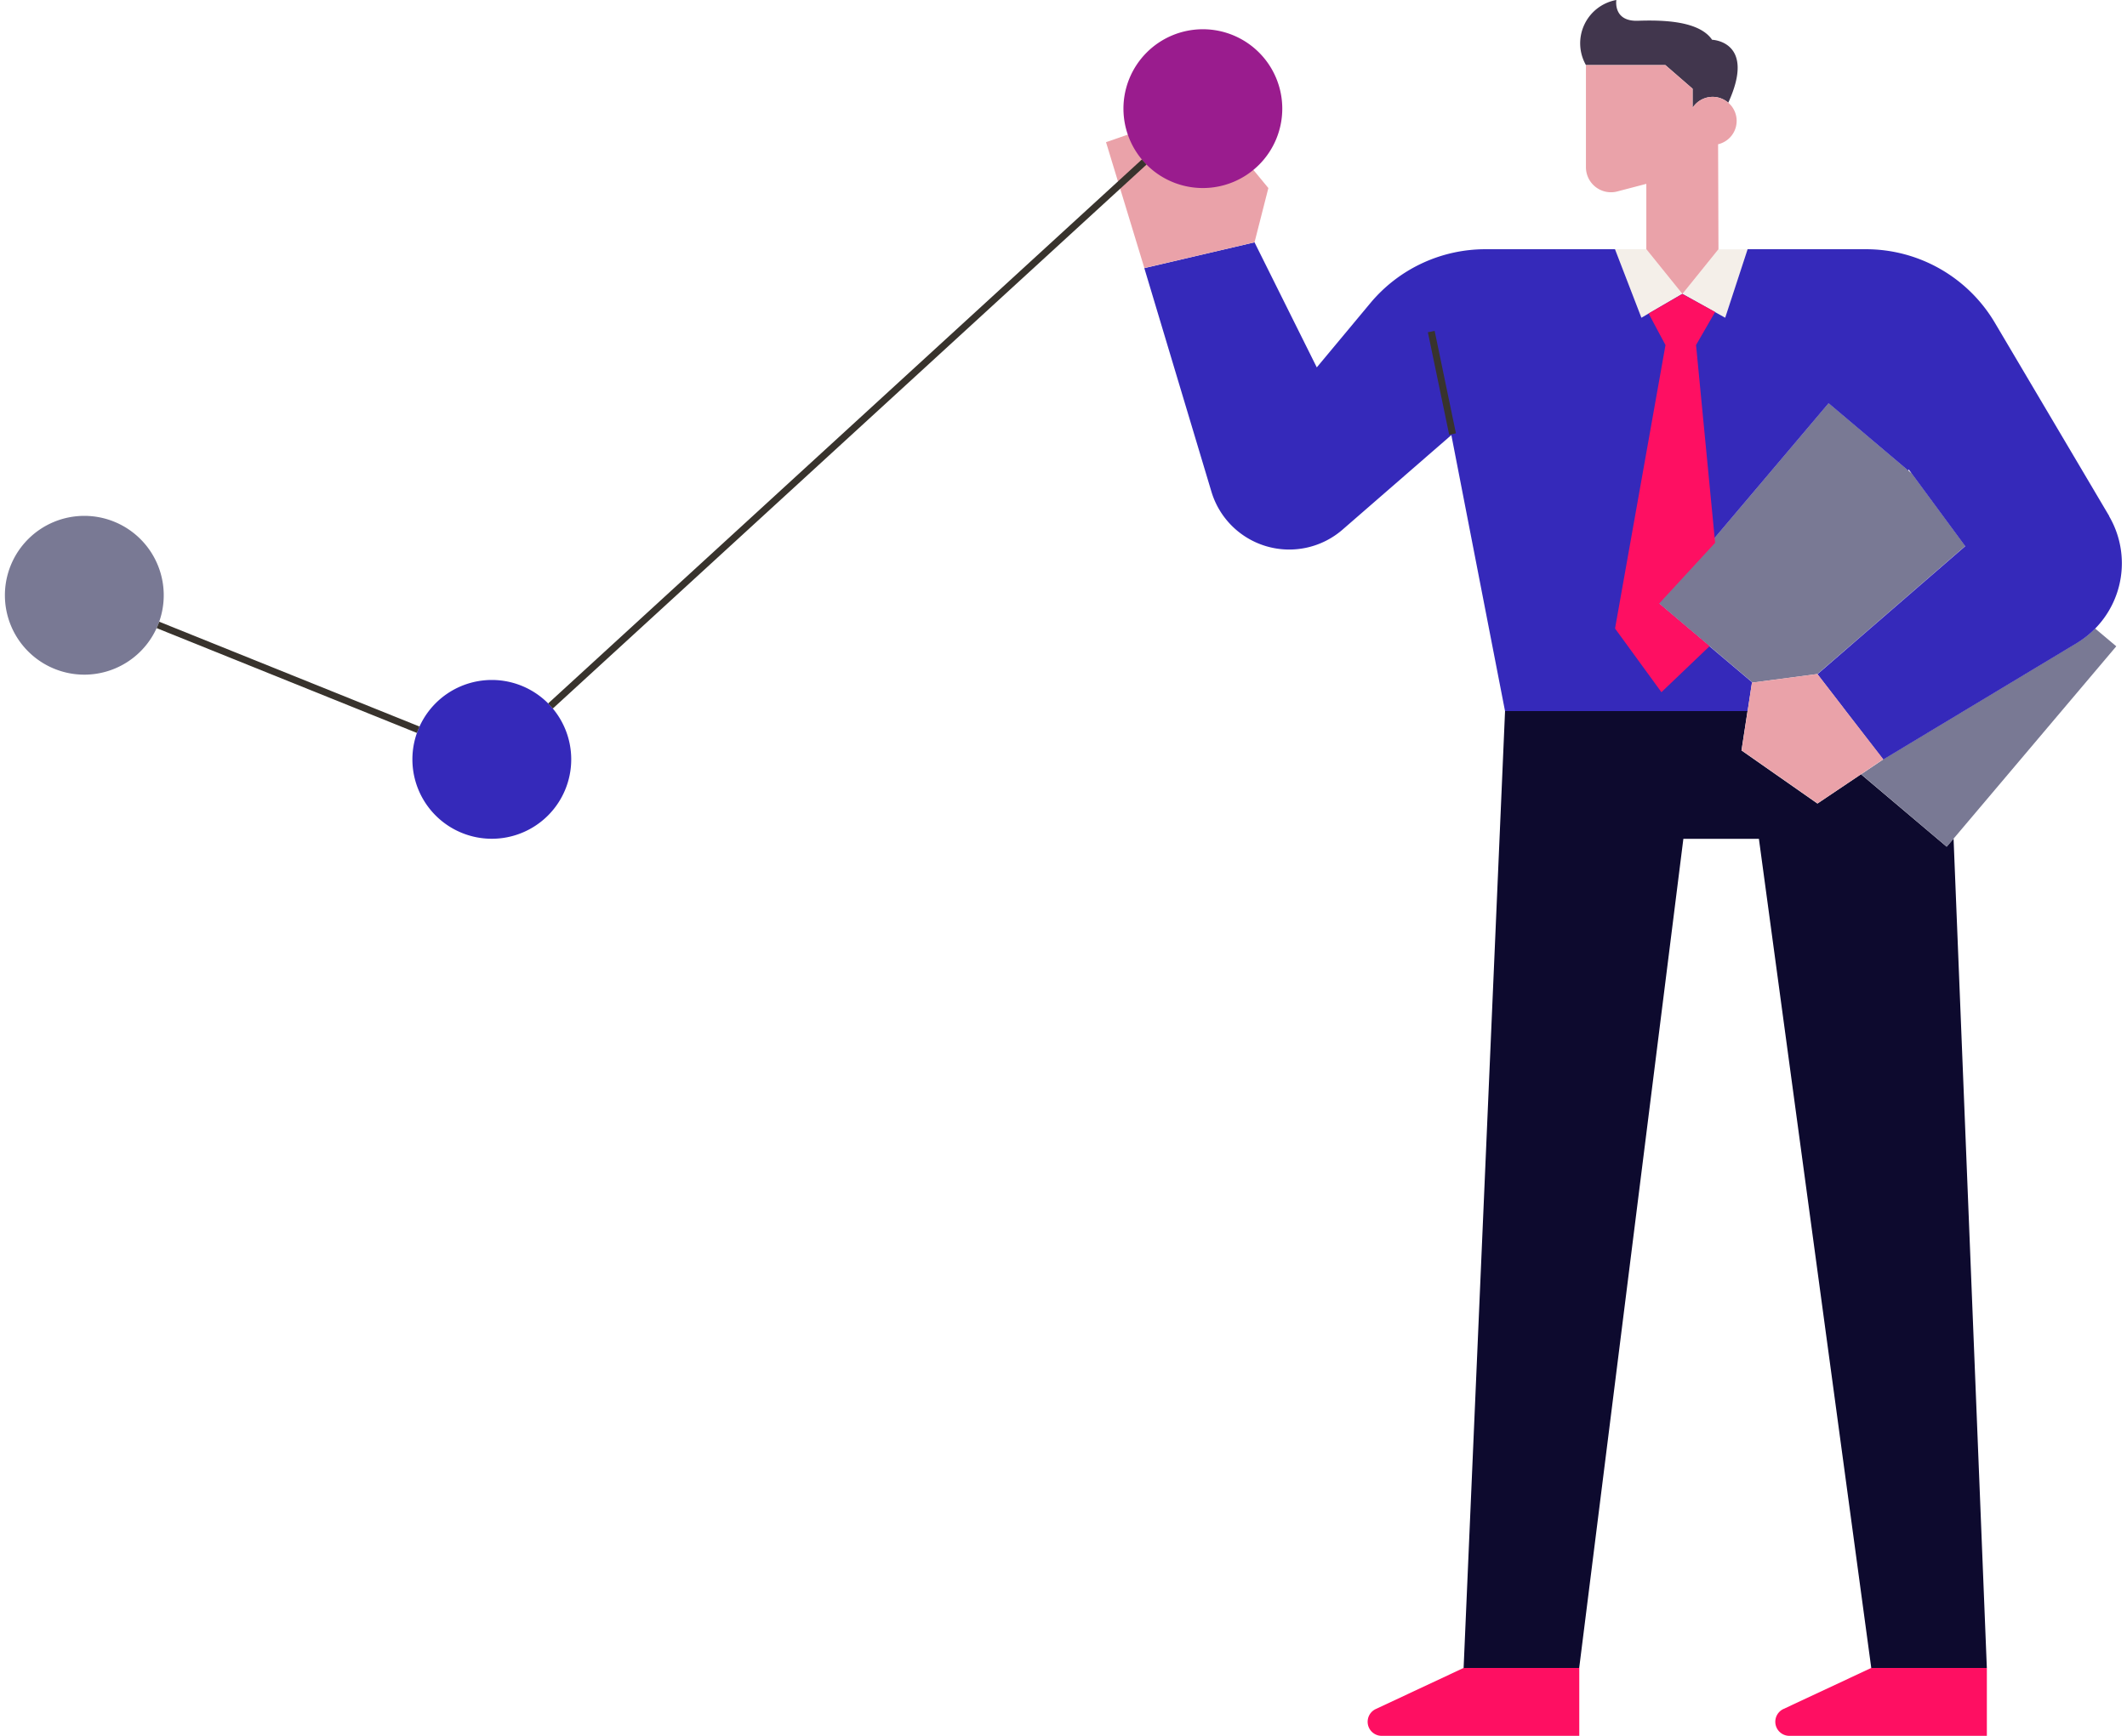 <svg id="Vetor_Pessoas_01" xmlns="http://www.w3.org/2000/svg" xmlns:xlink="http://www.w3.org/1999/xlink" width="98" height="80" viewBox="0 0 97.548 80">
  <defs>
    <style>
      .cls-1 {
        fill: none;
      }

      .cls-2 {
        fill: #f4efe9;
      }

      .cls-3 {
        clip-path: url(#clip-path);
      }

      .cls-4 {
        fill: #fe0f62;
      }

      .cls-5 {
        fill: #0d0a2e;
      }

      .cls-6 {
        fill: #41364d;
      }

      .cls-7 {
        fill: #797994;
      }

      .cls-8 {
        fill: #3529ba;
      }

      .cls-9 {
        fill: #eaa2a9;
      }

      .cls-10 {
        fill: #9a1c8e;
      }

      .cls-11 {
        fill: #38332d;
      }
    </style>
    <clipPath id="clip-path">
      <rect id="Retângulo_2310" data-name="Retângulo 2310" class="cls-1" width="97.548" height="80"/>
    </clipPath>
  </defs>
  <path id="Caminho_2291" data-name="Caminho 2291" class="cls-2" d="M109.1,18.473l-1.663-2.061H106l1.22,3.158Z" transform="translate(-31.814 -4.926)"/>
  <path id="Caminho_2292" data-name="Caminho 2292" class="cls-2" d="M112.1,16.414l-1.661,2.06,1.972,1.1,1.033-3.157H112.1Z" transform="translate(-33.147 -4.926)"/>
  <g id="Grupo_1324" data-name="Grupo 1324">
    <g id="Grupo_1323" data-name="Grupo 1323" class="cls-3">
      <path id="Caminho_2293" data-name="Caminho 2293" class="cls-4" d="M90.091,111.732a.648.648,0,0,0,.275,1.236h9.1v-3.13H94.138Z" transform="translate(-26.928 -32.968)"/>
      <path id="Caminho_2294" data-name="Caminho 2294" class="cls-4" d="M116.925,111.732a.649.649,0,0,0,.275,1.236h9.1v-3.13h-5.325Z" transform="translate(-34.983 -32.968)"/>
      <path id="Caminho_2295" data-name="Caminho 2295" class="cls-5" d="M114.343,49.739l-2.008,1.349-3.5-2.448.278-1.815H97.942l-1.909,44.1h5.325l4.8-38.213h3.48l5.177,38.213h5.325L118.607,52.7l-.318.375Z" transform="translate(-28.824 -14.054)"/>
      <path id="Caminho_2296" data-name="Caminho 2296" class="cls-6" d="M108.89,4.089v.88a1.1,1.1,0,0,1,1.165-.478h0a1.115,1.115,0,0,1,.479.242c1.3-2.837-.745-2.9-.745-2.9-.6-.876-2.268-.915-3.422-.876S105.377,0,105.377,0a2.028,2.028,0,0,0-1.4,3h3.66Z" transform="translate(-31.131)"/>
      <path id="Caminho_2297" data-name="Caminho 2297" class="cls-7" d="M132.983,41.389a4.258,4.258,0,0,1-.829.656l-6.831,4.11-2.1,1.265-1.022.687,3.946,3.338.317-.375,7.493-8.861Z" transform="translate(-36.677 -12.423)"/>
      <path id="Caminho_2298" data-name="Caminho 2298" class="cls-7" d="M123.006,33.134l-2.463-3.345-.157-.133-3.675-3.108-7.81,9.235,4.309,3.644,2.988-.394,2.845-2.465Z" transform="translate(-32.686 -7.969)"/>
      <path id="Caminho_2299" data-name="Caminho 2299" class="cls-8" d="M119.469,28.57,114.2,19.661a6.9,6.9,0,0,0-5.935-3.386l-5.455,0-1.033,3.157-1.972-1.1-1.888,1.1L96.7,16.275H90.727a6.9,6.9,0,0,0-5.3,2.484l-2.467,2.962-2.869-5.764-5.077,1.19,3.091,10.3a3.744,3.744,0,0,0,6.043,1.75L89.16,24.84l2.473,12.72H102.81l.022-.142.178-1.165.029,0-4.309-3.644,7.811-9.235,3.675,3.107.012-.064.145.2,2.463,3.345-3.963,3.434-2.846,2.466,1.162,1.507.152.2,1.717,2.227,2.1-1.265,6.831-4.11a4.3,4.3,0,0,0,1.477-5.842" transform="translate(-22.516 -4.789)"/>
      <path id="Caminho_2300" data-name="Caminho 2300" class="cls-9" d="M110.17,5.779h-.006A1.1,1.1,0,0,0,109,6.256v-.88l-1.255-1.088h-3.659V8.993a1.154,1.154,0,0,0,1.414,1.125l1.368-.358v3.012l1.663,2.062,1.661-2.06h0l-.017-4.839a1.105,1.105,0,0,0-.006-2.154" transform="translate(-31.241 -1.287)"/>
      <path id="Caminho_2301" data-name="Caminho 2301" class="cls-9" d="M119.142,46.094l-.152-.2-1.162-1.508-2.988.394-.029,0-.178,1.165-.022.142-.278,1.815,3.5,2.448,2.008-1.349,1.022-.687Z" transform="translate(-34.317 -13.323)"/>
      <path id="Caminho_2302" data-name="Caminho 2302" class="cls-9" d="M79.334,13.315l.637-2.5L76.953,7.155,72.491,8.7l1.766,5.8Z" transform="translate(-21.758 -2.148)"/>
      <path id="Caminho_2303" data-name="Caminho 2303" class="cls-7" d="M7.318,37.631a3.659,3.659,0,1,1-3.66-3.66,3.659,3.659,0,0,1,3.66,3.66" transform="translate(0 -10.196)"/>
      <path id="Caminho_2304" data-name="Caminho 2304" class="cls-8" d="M34.145,48.438a3.659,3.659,0,1,1-3.66-3.66,3.659,3.659,0,0,1,3.66,3.66" transform="translate(-8.052 -13.44)"/>
      <path id="Caminho_2305" data-name="Caminho 2305" class="cls-10" d="M80.957,5.586a3.659,3.659,0,1,1-3.66-3.66,3.659,3.659,0,0,1,3.66,3.66" transform="translate(-22.103 -0.578)"/>
      <rect id="Retângulo_2308" data-name="Retângulo 2308" class="cls-11" width="37.105" height="0.318" transform="translate(25.029 32.42) rotate(-42.503)"/>
      <rect id="Retângulo_2309" data-name="Retângulo 2309" class="cls-11" width="0.318" height="12.925" transform="translate(6.993 28.949) rotate(-68.059)"/>
      <path id="Caminho_2306" data-name="Caminho 2306" class="cls-11" d="M94.662,26.575l-.982-4.722.312-.064.981,4.722Z" transform="translate(-28.118 -6.54)"/>
      <path id="Caminho_2307" data-name="Caminho 2307" class="cls-4" d="M109.1,19.357l-1.554.9.778,1.456L106,34.776l2.137,2.934,2.22-2.121-2.324-1.964,2.578-2.8-.879-9.114.879-1.523Z" transform="translate(-31.814 -5.81)"/>
    </g>
  </g>
</svg>
